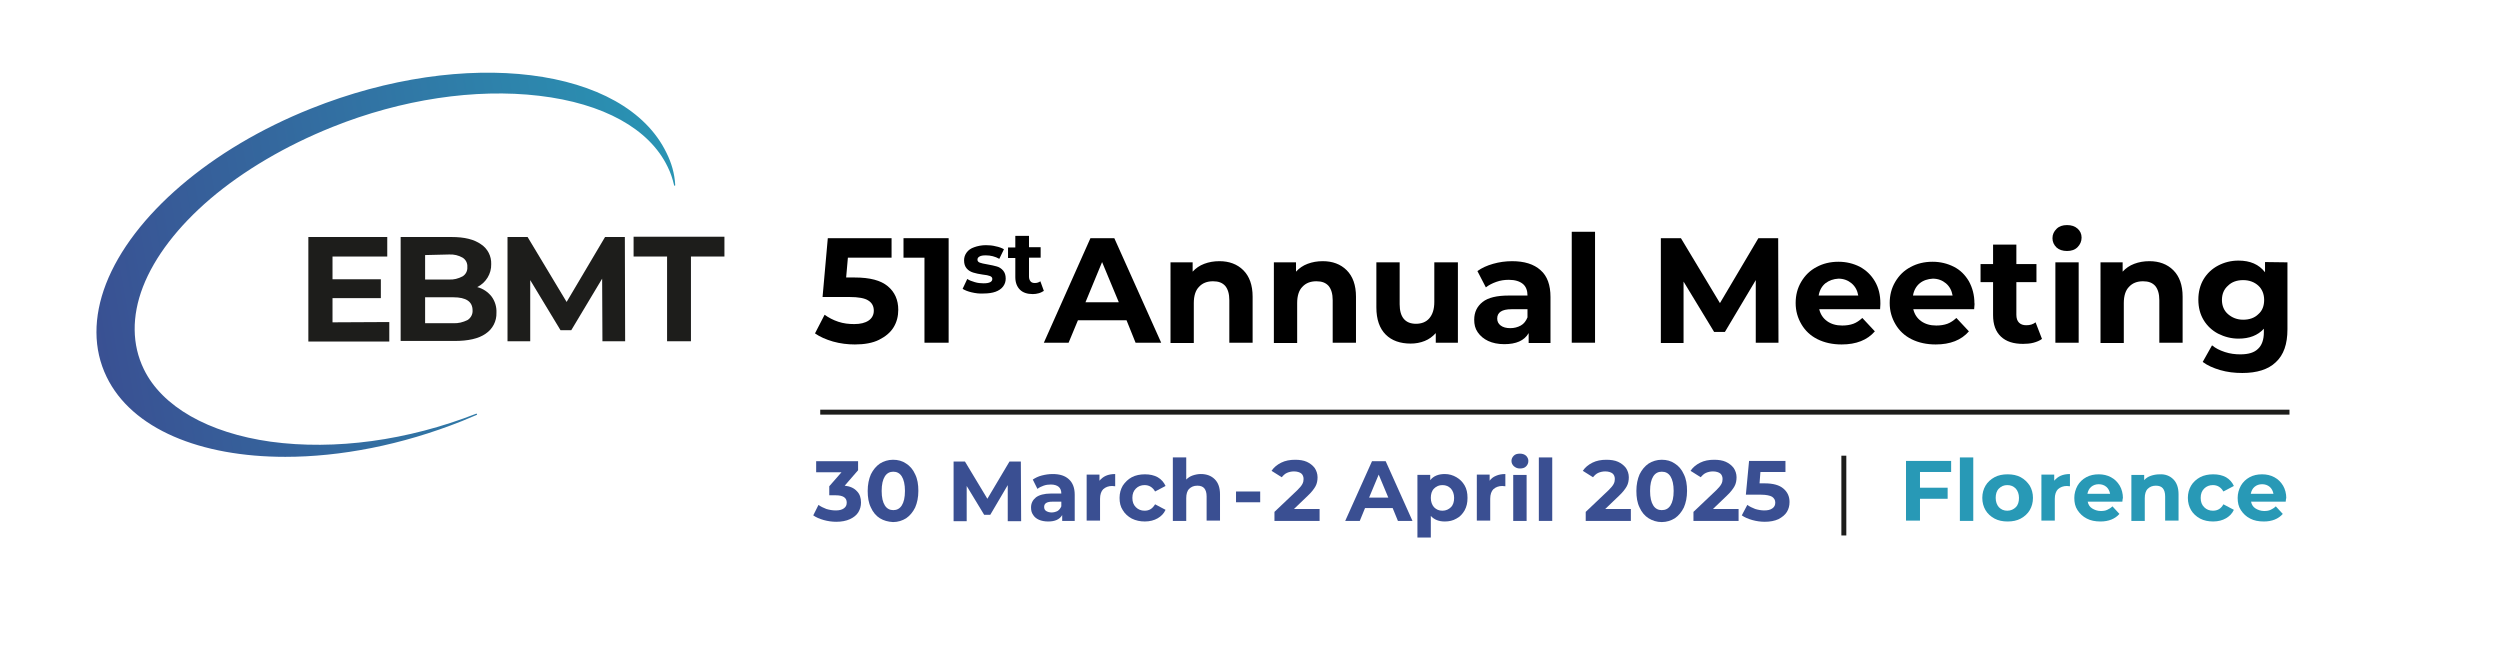 <?xml version="1.0" encoding="utf-8"?>
<!-- Generator: Adobe Illustrator 25.4.1, SVG Export Plug-In . SVG Version: 6.00 Build 0)  -->
<svg version="1.1" id="Capa_1" xmlns="http://www.w3.org/2000/svg" xmlns:xlink="http://www.w3.org/1999/xlink" x="0px" y="0px"
	 viewBox="0 0 858.6 223.6" style="enable-background:new 0 0 858.6 223.6;" xml:space="preserve">
<style type="text/css">
	.st0{fill:#1D1D1B;}
	.st1{enable-background:new    ;}
	.st2{fill:#2899B6;}
	.st3{fill:#3A4F92;}
	.st4{fill:url(#SVGID_1_);}
</style>
<g>
	<rect x="281.7" y="140.7" class="st0" width="504.6" height="1.7"/>
</g>
<g>
	<rect x="632.4" y="156.5" class="st0" width="1.7" height="27.4"/>
</g>
<g class="st1">
	<path class="st2" d="M659.4,162.1v5.4h9.5v3.8h-9.5v7.5h-4.8v-20.5h15.5v3.8H659.4z"/>
	<path class="st2" d="M673.1,157.1h4.6v21.8h-4.6V157.1z"/>
	<path class="st2" d="M685,178.1c-1.3-0.7-2.4-1.7-3.1-2.9c-0.7-1.2-1.1-2.6-1.1-4.2s0.4-3,1.1-4.2c0.7-1.2,1.8-2.2,3.1-2.9
		s2.8-1,4.5-1s3.2,0.3,4.5,1s2.3,1.7,3.1,2.9c0.7,1.2,1.1,2.6,1.1,4.2s-0.4,3-1.1,4.2c-0.7,1.2-1.8,2.2-3.1,2.9s-2.8,1-4.5,1
		S686.3,178.8,685,178.1z M692.3,174.2c0.8-0.8,1.1-1.9,1.1-3.2s-0.4-2.4-1.1-3.2c-0.8-0.8-1.7-1.2-2.9-1.2s-2.1,0.4-2.9,1.2
		c-0.8,0.8-1.1,1.9-1.1,3.2s0.4,2.4,1.1,3.2c0.8,0.8,1.7,1.2,2.9,1.2S691.6,174.9,692.3,174.2z"/>
	<path class="st2" d="M707.7,163.4c0.9-0.4,2-0.6,3.2-0.6v4.2c-0.5,0-0.9-0.1-1-0.1c-1.3,0-2.3,0.4-3.1,1.1
		c-0.7,0.7-1.1,1.8-1.1,3.3v7.5h-4.6V163h4.4v2.1C706.1,164.4,706.8,163.8,707.7,163.4z"/>
	<path class="st2" d="M728.9,172.3H717c0.2,1,0.7,1.8,1.5,2.3s1.8,0.9,3,0.9c0.8,0,1.6-0.1,2.2-0.4s1.2-0.6,1.8-1.2l2.4,2.6
		c-1.5,1.7-3.7,2.6-6.5,2.6c-1.8,0-3.4-0.3-4.7-1c-1.4-0.7-2.4-1.7-3.2-2.9s-1.1-2.6-1.1-4.2c0-1.5,0.4-2.9,1.1-4.2
		c0.7-1.2,1.7-2.2,3-2.9s2.7-1,4.3-1c1.5,0,2.9,0.3,4.2,1s2.2,1.6,3,2.9c0.7,1.2,1.1,2.7,1.1,4.3C729,171.1,729,171.5,728.9,172.3z
		 M718.2,167.2c-0.7,0.6-1.1,1.4-1.3,2.4h7.8c-0.2-1-0.6-1.8-1.3-2.4s-1.6-0.9-2.6-0.9C719.8,166.3,718.9,166.6,718.2,167.2z"/>
	<path class="st2" d="M746.4,164.6c1.2,1.2,1.8,2.9,1.8,5.2v9h-4.6v-8.3c0-1.3-0.3-2.2-0.8-2.8s-1.3-0.9-2.4-0.9
		c-1.2,0-2.1,0.4-2.8,1.1c-0.7,0.7-1,1.8-1,3.2v7.8H732v-15.8h4.4v1.8c0.6-0.7,1.4-1.2,2.3-1.5s1.9-0.5,3-0.5
		C743.6,162.8,745.2,163.4,746.4,164.6z"/>
	<path class="st2" d="M755.6,178.1c-1.3-0.7-2.4-1.7-3.1-2.9s-1.1-2.6-1.1-4.2s0.4-3,1.1-4.2s1.8-2.2,3.1-2.9s2.9-1,4.5-1
		c1.7,0,3.1,0.3,4.4,1c1.2,0.7,2.1,1.7,2.7,3l-3.6,1.9c-0.8-1.4-2-2.2-3.6-2.2c-1.2,0-2.2,0.4-3,1.2s-1.2,1.8-1.2,3.2
		s0.4,2.4,1.2,3.2s1.8,1.2,3,1.2c1.6,0,2.8-0.7,3.6-2.2l3.6,1.9c-0.6,1.3-1.5,2.2-2.7,2.9s-2.7,1.1-4.4,1.1
		C758.5,179.1,756.9,178.8,755.6,178.1z"/>
	<path class="st2" d="M785,172.3h-11.9c0.2,1,0.7,1.8,1.5,2.3s1.8,0.9,3,0.9c0.8,0,1.6-0.1,2.2-0.4s1.2-0.6,1.8-1.2l2.4,2.6
		c-1.5,1.7-3.7,2.6-6.5,2.6c-1.8,0-3.4-0.3-4.7-1c-1.4-0.7-2.4-1.7-3.2-2.9s-1.1-2.6-1.1-4.2c0-1.5,0.4-2.9,1.1-4.2
		c0.7-1.2,1.7-2.2,3-2.9s2.7-1,4.3-1c1.5,0,2.9,0.3,4.2,1s2.2,1.6,3,2.9c0.7,1.2,1.1,2.7,1.1,4.3C785.1,171.1,785.1,171.5,785,172.3
		z M774.3,167.2c-0.7,0.6-1.1,1.4-1.3,2.4h7.8c-0.2-1-0.6-1.8-1.3-2.4s-1.6-0.9-2.6-0.9S775,166.6,774.3,167.2z"/>
</g>
<g class="st1">
	<path class="st3" d="M294.3,168.7c1,1,1.4,2.3,1.4,3.9c0,1.2-0.3,2.3-0.9,3.3s-1.6,1.8-2.9,2.4c-1.3,0.6-2.9,0.9-4.7,0.9
		c-1.4,0-2.9-0.2-4.3-0.6c-1.4-0.4-2.6-0.9-3.6-1.6l1.8-3.6c0.8,0.6,1.7,1,2.7,1.4c1,0.3,2.1,0.5,3.2,0.5c1.2,0,2.1-0.2,2.8-0.7
		c0.7-0.5,1-1.1,1-2c0-1.7-1.3-2.5-3.8-2.5h-2.2V167l4.2-4.8h-8.7v-3.8h14.4v3.1l-4.6,5.3C291.9,167,293.3,167.6,294.3,168.7z"/>
	<path class="st3" d="M302.2,178c-1.3-0.8-2.4-2.1-3.1-3.7c-0.8-1.6-1.1-3.5-1.1-5.7s0.4-4.1,1.1-5.7c0.8-1.6,1.8-2.8,3.1-3.7
		c1.3-0.8,2.8-1.3,4.5-1.3s3.2,0.4,4.5,1.3c1.3,0.8,2.4,2.1,3.1,3.7c0.8,1.6,1.1,3.5,1.1,5.7s-0.4,4.1-1.1,5.7
		c-0.8,1.6-1.8,2.8-3.1,3.7c-1.3,0.8-2.8,1.3-4.5,1.3C305,179.2,303.5,178.8,302.2,178z M309.7,173.6c0.7-1.1,1.1-2.7,1.1-5
		c0-2.2-0.4-3.9-1.1-5s-1.7-1.6-2.9-1.6c-1.2,0-2.2,0.5-2.9,1.6c-0.7,1.1-1.1,2.7-1.1,5s0.4,3.9,1.1,5s1.7,1.6,2.9,1.6
		C308,175.2,309,174.7,309.7,173.6z"/>
	<path class="st3" d="M346.1,178.9v-12.3l-6,10.2H338l-6-9.9V179h-4.5v-20.5h3.9l7.7,12.8l7.6-12.8h3.9l0.1,20.5h-4.6V178.9z"/>
	<path class="st3" d="M367.1,164.6c1.3,1.2,2,2.9,2,5.3v9h-4.3v-2c-0.9,1.5-2.5,2.2-4.8,2.2c-1.2,0-2.3-0.2-3.2-0.6
		c-0.9-0.4-1.6-1-2-1.7c-0.5-0.7-0.7-1.5-0.7-2.5c0-1.5,0.6-2.6,1.7-3.5c1.1-0.8,2.8-1.3,5.1-1.3h3.6c0-1-0.3-1.8-0.9-2.3
		s-1.5-0.8-2.7-0.8c-0.8,0-1.7,0.1-2.5,0.4c-0.8,0.3-1.5,0.6-2.1,1.1l-1.6-3.2c0.9-0.6,1.9-1.1,3.1-1.4c1.2-0.3,2.4-0.5,3.7-0.5
		C364,162.8,365.8,163.4,367.1,164.6z M363.2,175.5c0.6-0.4,1-0.9,1.3-1.6v-1.6h-3.1c-1.9,0-2.8,0.6-2.8,1.8c0,0.6,0.2,1.1,0.7,1.4
		c0.5,0.3,1.1,0.5,1.9,0.5C361.9,176,362.6,175.8,363.2,175.5z"/>
	<path class="st3" d="M379.8,163.4c0.9-0.4,2-0.6,3.2-0.6v4.2c-0.5,0-0.9-0.1-1-0.1c-1.3,0-2.3,0.4-3.1,1.1
		c-0.7,0.7-1.1,1.8-1.1,3.3v7.5h-4.6V163h4.4v2.1C378.2,164.4,378.9,163.8,379.8,163.4z"/>
	<path class="st3" d="M388.7,178.1c-1.3-0.7-2.4-1.7-3.1-2.9c-0.8-1.2-1.1-2.6-1.1-4.2s0.4-3,1.1-4.2c0.8-1.2,1.8-2.2,3.1-2.9
		c1.3-0.7,2.9-1,4.5-1c1.7,0,3.1,0.3,4.4,1c1.2,0.7,2.1,1.7,2.7,3l-3.6,1.9c-0.8-1.4-2-2.2-3.6-2.2c-1.2,0-2.2,0.4-3,1.2
		s-1.2,1.8-1.2,3.2s0.4,2.4,1.2,3.2c0.8,0.8,1.8,1.2,3,1.2c1.6,0,2.7-0.7,3.6-2.2l3.6,1.9c-0.6,1.3-1.5,2.2-2.7,2.9
		s-2.7,1.1-4.4,1.1C391.6,179.1,390.1,178.8,388.7,178.1z"/>
	<path class="st3" d="M417.2,164.6c1.2,1.2,1.8,2.9,1.8,5.2v9h-4.6v-8.3c0-1.3-0.3-2.2-0.8-2.8s-1.3-0.9-2.4-0.9
		c-1.2,0-2.1,0.4-2.8,1.1c-0.7,0.7-1,1.8-1,3.2v7.8h-4.6v-21.8h4.6v7.6c0.6-0.6,1.3-1.1,2.2-1.4c0.9-0.3,1.8-0.5,2.8-0.5
		C414.4,162.8,416,163.4,417.2,164.6z"/>
</g>
<g class="st1">
	<path class="st3" d="M424.5,168.8h8.3v3.7h-8.3V168.8z"/>
</g>
<g class="st1">
	<path class="st3" d="M453.2,175v3.9h-15.5v-3.1l7.9-7.5c0.8-0.8,1.4-1.5,1.7-2.1c0.3-0.6,0.4-1.1,0.4-1.7c0-0.8-0.3-1.5-0.8-1.9
		s-1.4-0.7-2.5-0.7c-0.9,0-1.7,0.2-2.4,0.5c-0.7,0.3-1.3,0.9-1.8,1.5l-3.5-2.2c0.8-1.2,1.9-2.1,3.3-2.8s3-1,4.8-1
		c1.5,0,2.9,0.2,4,0.7s2,1.2,2.7,2.1c0.6,0.9,1,2,1,3.2c0,1.1-0.2,2.2-0.7,3.1s-1.4,2.1-2.7,3.3l-4.7,4.5h8.8V175z"/>
	<path class="st3" d="M478.3,174.5h-9.5l-1.8,4.4h-5l9.2-20.5h4.7l9.2,20.5h-5L478.3,174.5z M476.8,170.9l-3.3-7.9l-3.3,7.9H476.8z"
		/>
	<path class="st3" d="M500.2,163.9c1.2,0.7,2.1,1.6,2.8,2.8c0.7,1.2,1,2.6,1,4.3s-0.3,3-1,4.3c-0.7,1.2-1.6,2.2-2.8,2.8
		c-1.2,0.7-2.5,1-4,1c-2,0-3.6-0.6-4.8-1.9v7.4h-4.6v-21.5h4.4v1.8c1.1-1.4,2.8-2.1,5-2.1C497.7,162.8,499,163.2,500.2,163.9z
		 M498.3,174.2c0.8-0.8,1.1-1.9,1.1-3.2s-0.4-2.4-1.1-3.2c-0.8-0.8-1.7-1.2-2.9-1.2s-2.1,0.4-2.9,1.2s-1.1,1.9-1.1,3.2
		s0.4,2.4,1.1,3.2c0.8,0.8,1.7,1.2,2.9,1.2S497.6,174.9,498.3,174.2z"/>
	<path class="st3" d="M513.8,163.4c0.9-0.4,2-0.6,3.2-0.6v4.2c-0.5,0-0.9-0.1-1-0.1c-1.3,0-2.3,0.4-3.1,1.1
		c-0.7,0.7-1.1,1.8-1.1,3.3v7.5h-4.6V163h4.4v2.1C512.1,164.4,512.8,163.8,513.8,163.4z"/>
	<path class="st3" d="M519.9,160.1c-0.5-0.5-0.8-1.1-0.8-1.8s0.3-1.3,0.8-1.8s1.2-0.7,2.1-0.7c0.8,0,1.5,0.2,2.1,0.7
		c0.5,0.5,0.8,1.1,0.8,1.8c0,0.8-0.3,1.4-0.8,1.9s-1.2,0.7-2.1,0.7C521.1,160.9,520.5,160.6,519.9,160.1z M519.7,163.1h4.6v15.8
		h-4.6V163.1z"/>
	<path class="st3" d="M528.5,157.1h4.6v21.8h-4.6V157.1z"/>
	<path class="st3" d="M560.1,175v3.9h-15.5v-3.1l7.9-7.5c0.8-0.8,1.4-1.5,1.7-2.1s0.4-1.1,0.4-1.7c0-0.8-0.3-1.5-0.8-1.9
		s-1.4-0.7-2.5-0.7c-0.9,0-1.7,0.2-2.4,0.5s-1.3,0.9-1.8,1.5l-3.5-2.2c0.8-1.2,1.9-2.1,3.3-2.8c1.4-0.7,3-1,4.8-1
		c1.5,0,2.9,0.2,4,0.7s2,1.2,2.7,2.1c0.6,0.9,1,2,1,3.2c0,1.1-0.2,2.2-0.7,3.1s-1.4,2.1-2.7,3.3l-4.7,4.5h8.8V175z"/>
	<path class="st3" d="M566.2,178c-1.3-0.8-2.4-2.1-3.1-3.7c-0.8-1.6-1.1-3.5-1.1-5.7s0.4-4.1,1.1-5.7c0.8-1.6,1.8-2.8,3.1-3.7
		c1.3-0.8,2.8-1.3,4.5-1.3s3.2,0.4,4.5,1.3c1.3,0.8,2.4,2.1,3.1,3.7c0.8,1.6,1.1,3.5,1.1,5.7s-0.4,4.1-1.1,5.7
		c-0.8,1.6-1.8,2.8-3.1,3.7c-1.3,0.8-2.8,1.3-4.5,1.3S567.5,178.8,566.2,178z M573.7,173.6c0.7-1.1,1.1-2.7,1.1-5
		c0-2.2-0.4-3.9-1.1-5c-0.7-1.1-1.7-1.6-3-1.6c-1.2,0-2.2,0.5-2.9,1.6s-1.1,2.7-1.1,5s0.4,3.9,1.1,5c0.7,1.1,1.7,1.6,2.9,1.6
		C572,175.2,573,174.7,573.7,173.6z"/>
	<path class="st3" d="M597.1,175v3.9h-15.5v-3.1l7.9-7.5c0.8-0.8,1.4-1.5,1.7-2.1s0.4-1.1,0.4-1.7c0-0.8-0.3-1.5-0.8-1.9
		s-1.4-0.7-2.5-0.7c-0.9,0-1.7,0.2-2.4,0.5s-1.3,0.9-1.8,1.5l-3.5-2.2c0.8-1.2,1.9-2.1,3.3-2.8c1.4-0.7,3-1,4.8-1
		c1.5,0,2.9,0.2,4,0.7s2,1.2,2.7,2.1c0.6,0.9,1,2,1,3.2c0,1.1-0.2,2.2-0.7,3.1s-1.4,2.1-2.7,3.3l-4.7,4.5h8.8V175z"/>
	<path class="st3" d="M612.5,167.8c1.4,1.2,2.1,2.7,2.1,4.6c0,1.3-0.3,2.4-0.9,3.4s-1.6,1.8-2.9,2.5c-1.3,0.6-2.9,0.9-4.7,0.9
		c-1.4,0-2.9-0.2-4.3-0.6c-1.4-0.4-2.6-0.9-3.6-1.6l1.9-3.6c0.8,0.6,1.7,1,2.7,1.4c1,0.3,2.1,0.5,3.1,0.5c1.2,0,2.1-0.2,2.8-0.7
		s1-1.1,1-2s-0.4-1.5-1.1-2c-0.7-0.4-2-0.7-3.7-0.7h-5.3l1.1-11.6h12.5v3.8h-8.6l-0.3,3.9h1.7C609,166,611.1,166.6,612.5,167.8z"/>
</g>
<g class="st1">
	<path d="M304.9,98.3c2.4,2,3.6,4.7,3.6,8.1c0,2.2-0.5,4.2-1.6,6s-2.8,3.2-5,4.3c-2.2,1.1-5,1.6-8.3,1.6c-2.5,0-5-0.3-7.5-1
		c-2.4-0.7-4.5-1.6-6.2-2.8l3.3-6.4c1.4,1,2.9,1.8,4.7,2.4c1.8,0.6,3.6,0.8,5.5,0.8c2.1,0,3.7-0.4,4.9-1.2c1.2-0.8,1.8-2,1.8-3.4
		c0-1.5-0.6-2.7-1.9-3.5c-1.2-0.8-3.4-1.2-6.5-1.2h-9.2l1.8-20.2h21.9v6.7h-15l-0.6,6.8h2.9C298.8,95.3,302.5,96.3,304.9,98.3z"/>
	<path d="M325.8,81.8v35.9h-8.3V88.5h-7.2v-6.7H325.8z"/>
</g>
<g class="st1">
	<path d="M333.7,100.4c-1.3-0.3-2.3-0.7-3.1-1.2l1.6-3.4c0.7,0.5,1.6,0.8,2.6,1.1c1,0.3,2,0.4,3,0.4c2,0,3-0.5,3-1.5
		c0-0.5-0.3-0.8-0.8-1s-1.4-0.4-2.5-0.5c-1.3-0.2-2.4-0.4-3.3-0.7c-0.9-0.3-1.6-0.7-2.2-1.4s-0.9-1.6-0.9-2.8c0-1,0.3-1.9,0.9-2.7
		c0.6-0.8,1.4-1.4,2.6-1.8c1.1-0.4,2.5-0.7,4-0.7c1.1,0,2.3,0.1,3.4,0.4c1.1,0.2,2.1,0.6,2.8,1l-1.6,3.3c-1.4-0.8-3-1.2-4.6-1.2
		c-1,0-1.7,0.1-2.2,0.4s-0.7,0.6-0.7,1.1s0.3,0.8,0.8,1s1.4,0.4,2.6,0.6c1.3,0.2,2.4,0.5,3.2,0.7c0.8,0.2,1.6,0.7,2.2,1.4
		c0.6,0.7,0.9,1.6,0.9,2.8c0,1-0.3,1.9-0.9,2.7c-0.6,0.8-1.5,1.4-2.6,1.8s-2.5,0.6-4.1,0.6C336.3,100.9,335,100.7,333.7,100.4z"/>
	<path d="M358.5,99.9c-0.5,0.3-1,0.6-1.7,0.8c-0.7,0.2-1.4,0.3-2.1,0.3c-1.9,0-3.4-0.5-4.4-1.5s-1.6-2.4-1.6-4.3v-6.6h-2.5V85h2.5
		v-4h4.7v3.9h4v3.6h-4V95c0,0.7,0.2,1.2,0.5,1.6s0.8,0.6,1.5,0.6s1.4-0.2,1.9-0.6L358.5,99.9z"/>
</g>
<g class="st1">
	<path d="M386.9,110h-16.7l-3.2,7.7h-8.5l16-35.9h8.2l16.1,35.9H390L386.9,110z M384.2,103.7L378.5,90l-5.7,13.8h11.4V103.7z"/>
	<path d="M427,92.8c2.1,2.1,3.2,5.1,3.2,9.1v15.8h-8v-14.6c0-2.2-0.5-3.8-1.4-4.9c-1-1.1-2.3-1.6-4.2-1.6c-2,0-3.6,0.6-4.8,1.9
		c-1.2,1.2-1.8,3.1-1.8,5.6v13.7h-8V90.1h7.6v3.2c1.1-1.2,2.4-2.1,4-2.7s3.3-0.9,5.2-0.9C422.1,89.7,424.9,90.7,427,92.8z"/>
	<path d="M462.5,92.8c2.1,2.1,3.2,5.1,3.2,9.1v15.8h-8v-14.6c0-2.2-0.5-3.8-1.4-4.9c-1-1.1-2.3-1.6-4.2-1.6c-2,0-3.6,0.6-4.8,1.9
		c-1.2,1.2-1.8,3.1-1.8,5.6v13.7h-8V90.1h7.6v3.2c1.1-1.2,2.4-2.1,4-2.7s3.3-0.9,5.2-0.9C457.6,89.7,460.4,90.7,462.5,92.8z"/>
	<path d="M500.7,90.1v27.6h-7.6v-3.3c-1.1,1.2-2.3,2.1-3.8,2.7s-3.1,0.9-4.8,0.9c-3.6,0-6.5-1-8.6-3.1s-3.2-5.2-3.2-9.3V90.1h8v14.4
		c0,4.4,1.9,6.7,5.6,6.7c1.9,0,3.5-0.6,4.6-1.9s1.7-3.1,1.7-5.6V90.1H500.7z"/>
	<path d="M529.1,92.8c2.3,2,3.4,5.1,3.4,9.2v15.8H525v-3.4c-1.5,2.6-4.3,3.8-8.4,3.8c-2.1,0-4-0.4-5.5-1.1s-2.7-1.7-3.6-3
		s-1.2-2.7-1.2-4.3c0-2.6,1-4.6,2.9-6.1s4.9-2.2,9-2.2h6.4c0-1.7-0.5-3.1-1.6-4s-2.7-1.4-4.8-1.4c-1.5,0-2.9,0.2-4.3,0.7
		s-2.6,1.1-3.6,1.9l-2.9-5.6c1.5-1.1,3.3-1.9,5.4-2.5c2.1-0.6,4.3-0.9,6.5-0.9C523.5,89.7,526.8,90.7,529.1,92.8z M522.3,111.8
		c1.1-0.6,1.8-1.6,2.3-2.8v-2.8h-5.5c-3.3,0-4.9,1.1-4.9,3.2c0,1,0.4,1.8,1.2,2.4s1.9,0.9,3.3,0.9
		C520,112.7,521.2,112.4,522.3,111.8z"/>
	<path d="M539.8,79.6h8v38.1h-8V79.6z"/>
	<path d="M603,117.7V96.2L592.4,114h-3.7l-10.5-17.3v21.1h-7.8v-36h6.9l13.4,22.3l13.2-22.3h6.8l0.1,35.9
		C610.8,117.7,603,117.7,603,117.7z"/>
	<path d="M645.7,106.2h-20.9c0.4,1.7,1.3,3.1,2.7,4.1s3.1,1.5,5.2,1.5c1.4,0,2.7-0.2,3.8-0.6s2.1-1.1,3.1-2l4.3,4.6
		c-2.6,3-6.4,4.5-11.4,4.5c-3.1,0-5.9-0.6-8.3-1.8c-2.4-1.2-4.2-2.9-5.5-5.1s-2-4.6-2-7.3c0-2.7,0.6-5.1,1.9-7.3
		c1.3-2.2,3-3.9,5.3-5.1c2.2-1.2,4.7-1.8,7.5-1.8c2.7,0,5.1,0.6,7.3,1.7c2.2,1.2,3.9,2.8,5.2,5s1.9,4.7,1.9,7.6
		C645.8,104.1,645.8,104.8,645.7,106.2z M626.9,97.3c-1.2,1-2,2.4-2.3,4.2h13.6c-0.3-1.7-1-3.1-2.3-4.2c-1.2-1-2.7-1.6-4.5-1.6
		C629.7,95.8,628.2,96.3,626.9,97.3z"/>
	<path d="M678,106.2h-20.9c0.4,1.7,1.3,3.1,2.7,4.1s3.1,1.5,5.2,1.5c1.4,0,2.7-0.2,3.8-0.6s2.1-1.1,3.1-2l4.3,4.6
		c-2.6,3-6.4,4.5-11.4,4.5c-3.1,0-5.9-0.6-8.3-1.8c-2.4-1.2-4.2-2.9-5.5-5.1s-2-4.6-2-7.3c0-2.7,0.6-5.1,1.9-7.3
		c1.3-2.2,3-3.9,5.3-5.1c2.2-1.2,4.7-1.8,7.5-1.8c2.7,0,5.1,0.6,7.3,1.7s3.9,2.8,5.2,5c1.2,2.2,1.9,4.7,1.9,7.6
		C678.2,104.1,678.1,104.8,678,106.2z M659.3,97.3c-1.2,1-2,2.4-2.3,4.2h13.6c-0.3-1.7-1-3.1-2.3-4.2c-1.2-1-2.7-1.6-4.5-1.6
		C662.1,95.8,660.5,96.3,659.3,97.3z"/>
	<path d="M701.3,116.4c-0.8,0.6-1.8,1-2.9,1.3c-1.1,0.3-2.4,0.4-3.6,0.4c-3.3,0-5.8-0.8-7.6-2.5s-2.7-4.1-2.7-7.4V96.9h-4.3v-6.2
		h4.3V84h8v6.7h6.9v6.2h-6.9v11.2c0,1.2,0.3,2.1,0.9,2.7c0.6,0.6,1.4,0.9,2.5,0.9c1.3,0,2.3-0.3,3.2-1L701.3,116.4z"/>
	<path d="M706.3,85c-0.9-0.9-1.4-1.9-1.4-3.2c0-1.3,0.5-2.3,1.4-3.2c0.9-0.9,2.1-1.3,3.6-1.3s2.7,0.4,3.6,1.2
		c0.9,0.8,1.4,1.8,1.4,3.1c0,1.3-0.5,2.4-1.4,3.3s-2.1,1.3-3.6,1.3S707.2,85.8,706.3,85z M705.9,90.1h8v27.6h-8V90.1z"/>
	<path d="M746.4,92.8c2.1,2.1,3.2,5.1,3.2,9.1v15.8h-8v-14.6c0-2.2-0.5-3.8-1.4-4.9c-1-1.1-2.3-1.6-4.2-1.6c-2,0-3.6,0.6-4.8,1.9
		c-1.2,1.2-1.8,3.1-1.8,5.6v13.7h-8V90.1h7.6v3.2c1.1-1.2,2.4-2.1,4-2.7s3.3-0.9,5.2-0.9C741.5,89.7,744.3,90.7,746.4,92.8z"/>
	<path d="M785.6,90.1v23c0,5.1-1.3,8.8-4,11.3c-2.6,2.5-6.5,3.7-11.5,3.7c-2.7,0-5.2-0.3-7.6-1c-2.4-0.7-4.4-1.6-6-2.8l3.2-5.7
		c1.2,1,2.6,1.7,4.4,2.3s3.6,0.8,5.3,0.8c2.8,0,4.8-0.6,6.1-1.9c1.3-1.2,2-3.1,2-5.7v-1.2c-2.1,2.3-5,3.4-8.7,3.4
		c-2.5,0-4.8-0.6-7-1.7c-2.1-1.1-3.8-2.7-5-4.7s-1.8-4.3-1.8-7c0-2.6,0.6-5,1.8-7s2.9-3.6,5-4.7s4.4-1.7,7-1.7c4,0,7,1.3,9.1,4V90
		L785.6,90.1L785.6,90.1z M775.6,107.9c1.4-1.2,2-2.9,2-4.9s-0.7-3.7-2-4.9s-3.1-1.9-5.2-1.9s-3.9,0.6-5.2,1.9
		c-1.4,1.2-2.1,2.9-2.1,4.9s0.7,3.7,2.1,4.9c1.4,1.2,3.1,1.9,5.2,1.9S774.3,109.2,775.6,107.9z"/>
</g>
<g>
	
		<linearGradient id="SVGID_1_" gradientUnits="userSpaceOnUse" x1="25.936" y1="-2794.615" x2="249.126" y2="-2755.255" gradientTransform="matrix(1 0 0 -1 0 -2684.81)">
		<stop  offset="6.360367e-03" style="stop-color:#3A4F92"/>
		<stop  offset="1" style="stop-color:#2899B6"/>
	</linearGradient>
	<path class="st4" d="M228.9,52.5c-14.3-29.6-69.1-36.4-122.1-15.2C72.4,51,45.5,74.1,36.4,97.5c-4.4,11.4-4.4,22.4,0.2,31.9
		c8.7,18,32.3,27.5,61.4,27.5c18.8,0,39.9-4,60.7-12.3c1.6-0.7,3.3-1.4,5-2.1c0.1,0,0.2-0.2,0.1-0.3c0-0.1-0.2-0.2-0.3-0.1
		c-23.5,9.2-48.5,12.6-70.5,9.6c-21.5-3-37.4-12.1-43.6-24.9c-4.1-8.4-4.2-18.2-0.3-28.3c4-10.3,12-20.7,23.1-30.2
		c11.4-9.7,26-18.3,42-24.7c23.7-9.5,49-13.3,71-10.7s37.8,11.3,44.1,24.4c1,2,1.7,4.1,2.2,6.3c0,0.1,0.1,0.2,0.2,0.2
		c0.1,0,0.2-0.1,0.2-0.2l0,0C231.7,59.6,230.6,55.9,228.9,52.5z"/>
	<path class="st0" d="M133.7,110.6v6.7h-27.8V81.4H133v6.7h-18.8v7.8h16.6v6.5h-16.6v8.3L133.7,110.6L133.7,110.6z"/>
	<path class="st0" d="M168.8,101.8c1.2,1.6,1.8,3.6,1.7,5.6c0.1,2.9-1.3,5.6-3.7,7.2c-2.4,1.7-6,2.5-10.7,2.5h-18.5V81.4h17.5
		c4.4,0,7.7,0.8,10.1,2.5c2.3,1.5,3.6,4.1,3.5,6.8c0.1,3.3-1.8,6.4-4.8,7.9C165.9,99.1,167.6,100.3,168.8,101.8z M146,87.6V96h8.2
		c1.6,0.1,3.2-0.3,4.7-1.1c1.1-0.7,1.7-1.9,1.6-3.2c0.1-1.3-0.5-2.5-1.6-3.2c-1.4-0.8-3-1.2-4.7-1.1L146,87.6z M160.6,109.9
		c1.1-0.7,1.8-2,1.7-3.3c0-3-2.2-4.5-6.6-4.5H146v8.9h9.7C157.3,111.1,159,110.7,160.6,109.9z"/>
	<path class="st0" d="M206.9,117.2l-0.1-21.5l-10.6,17.7h-3.7l-10.4-17.2v21h-7.8V81.4h6.9l13.4,22.3l13.2-22.3h6.8l0.1,35.8H206.9z
		"/>
	<path class="st0" d="M229.1,88.1h-11.5v-6.8h31.2v6.8h-11.5v29.1h-8.2V88.1z"/>
</g>
</svg>

